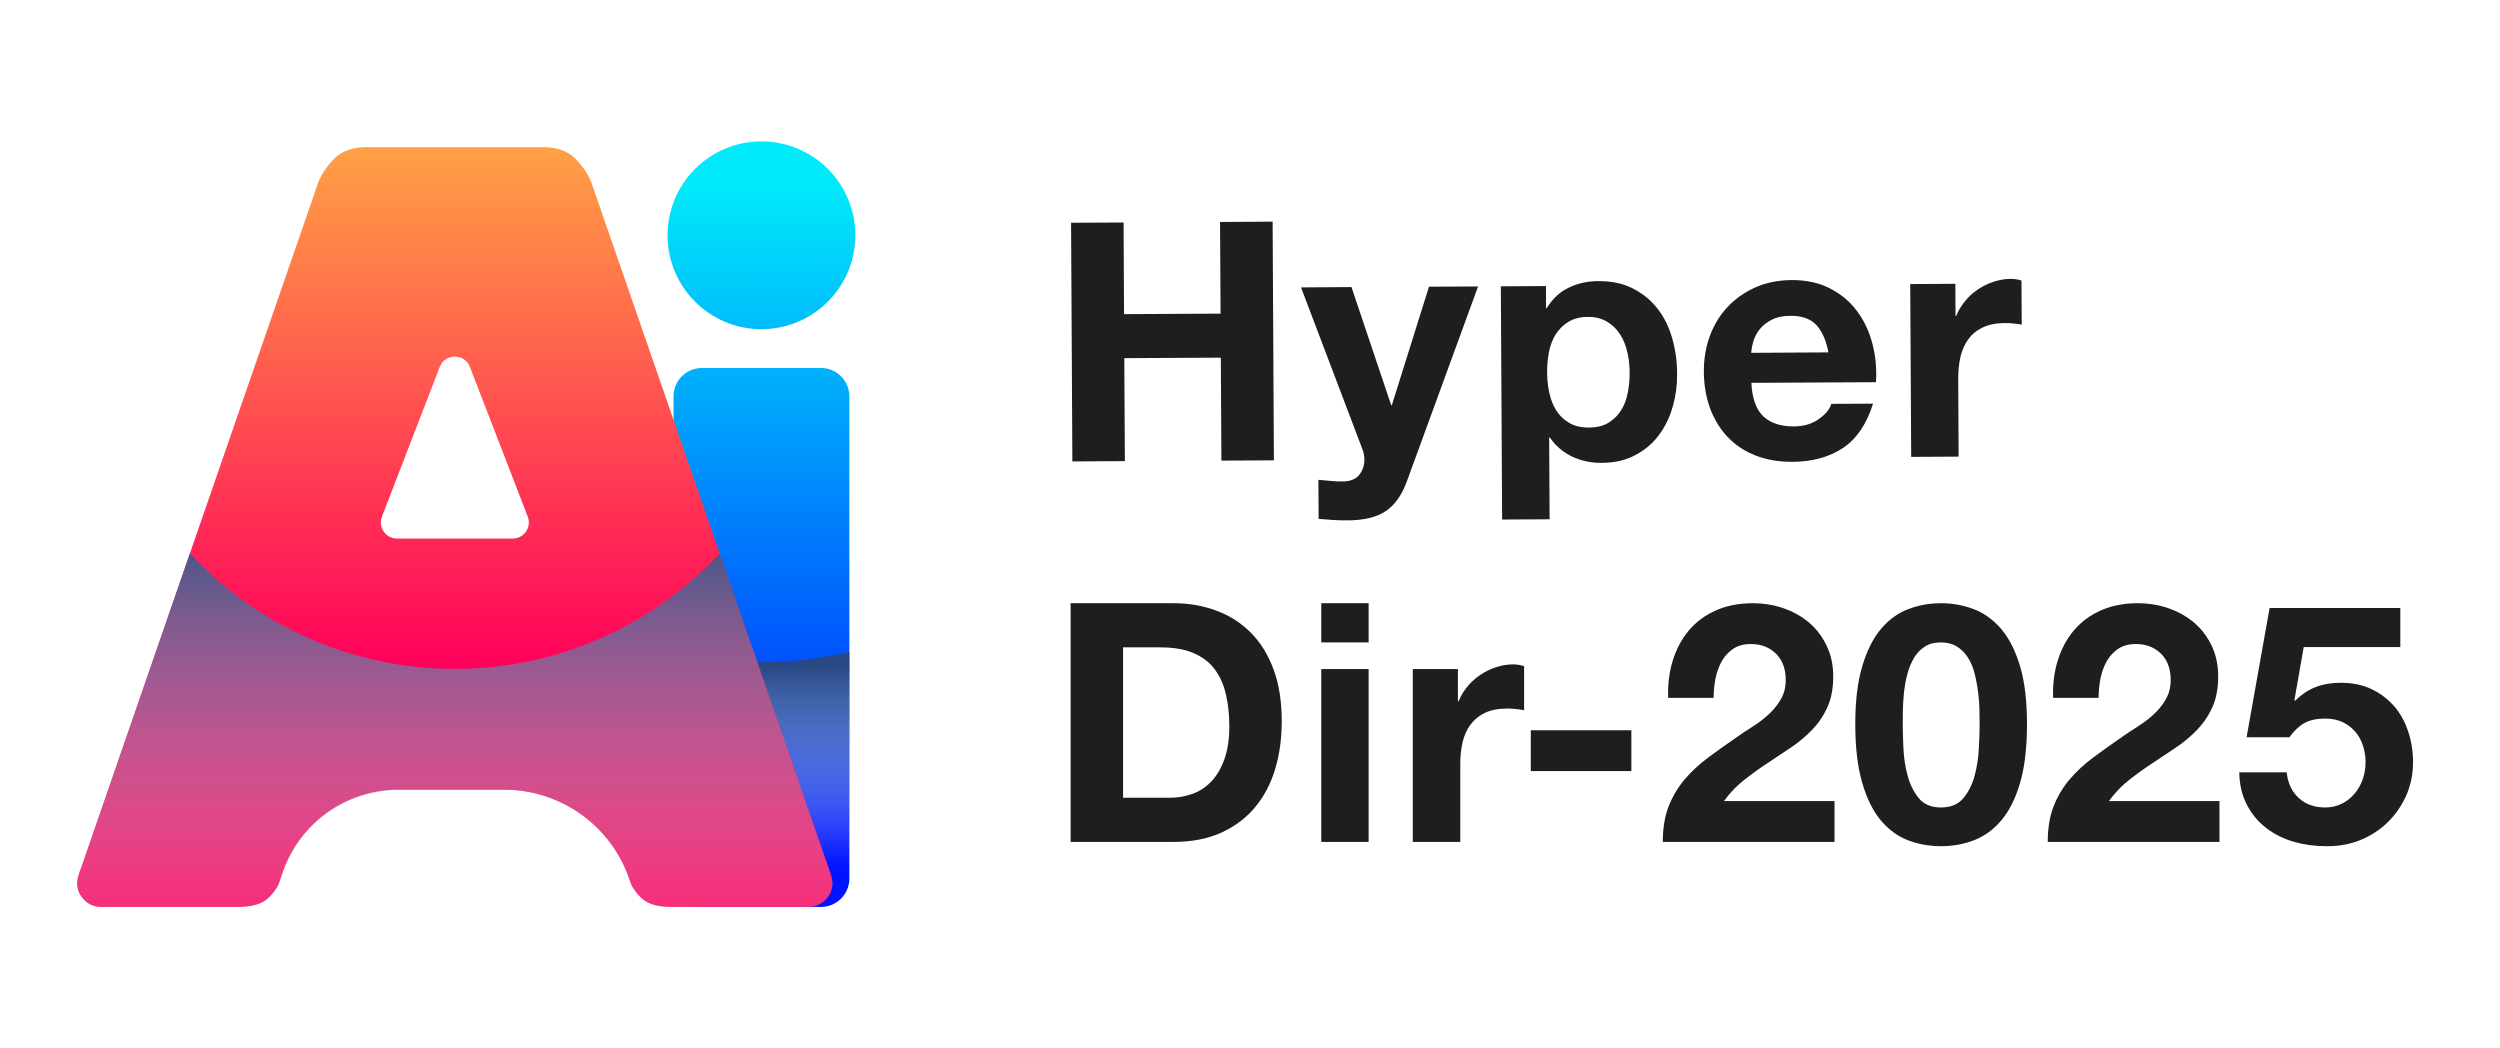 <?xml version="1.0" encoding="UTF-8"?> <svg xmlns="http://www.w3.org/2000/svg" xmlns:xlink="http://www.w3.org/1999/xlink" width="389" height="163" viewBox="0 0 389 163" fill="none"><desc> Created with Pixso. </desc><defs><clipPath id="clip30_1057"><rect id="Ai_logo_hyper-dir" width="389" height="163" fill="white" fill-opacity="0"></rect></clipPath><linearGradient x1="118.48" y1="30.11" x2="118.48" y2="132.45" id="paint_linear_30_1040_0" gradientUnits="userSpaceOnUse"><stop stop-color="#00EAFA"></stop><stop offset="1" stop-color="#0014FF"></stop></linearGradient><linearGradient x1="11.915" y1="30.111" x2="12.916" y2="132.461" id="paint_linear_30_1041_0" gradientUnits="userSpaceOnUse"><stop stop-color="#00EAFA"></stop><stop offset="1" stop-color="#0014FF"></stop></linearGradient><linearGradient x1="118.48" y1="103.49" x2="118.48" y2="135.22" id="paint_linear_30_1043_0" gradientUnits="userSpaceOnUse"><stop stop-color="#274883"></stop><stop offset="0.99" stop-color="#FFFFFF" stop-opacity="0"></stop></linearGradient><linearGradient x1="70.77" y1="-11.71" x2="70.77" y2="104.1" id="paint_linear_30_1046_0" gradientUnits="userSpaceOnUse"><stop stop-color="#FFE53B"></stop><stop offset="1" stop-color="#FF005B"></stop></linearGradient><linearGradient x1="70.77" y1="78.75" x2="70.77" y2="158.74" id="paint_linear_30_1047_0" gradientUnits="userSpaceOnUse"><stop stop-color="#274883"></stop><stop offset="0.99" stop-color="#FFFFFF" stop-opacity="0"></stop></linearGradient></defs><rect id="Ai_logo_hyper-dir" width="389" height="163" fill="#FFFFFF" fill-opacity="0"></rect><g clip-path="url(#clip30_1057)"><path id="Vector" d="M109.21 57.26L127.75 57.26C130.19 57.26 132.16 59.24 132.16 61.66L132.16 136.71C132.16 139.14 130.17 141.12 127.75 141.12L109.21 141.12C106.77 141.12 104.8 139.14 104.8 136.71L104.8 61.66C104.8 59.23 106.78 57.26 109.21 57.26Z" fill="url(#paint_linear_30_1040_0)" fill-opacity="1" fill-rule="nonzero"></path><path id="Vector" d="M133.09 36.61C133.09 44.67 126.54 51.22 118.48 51.22C110.41 51.22 103.87 44.67 103.87 36.61C103.87 28.54 110.41 22 118.48 22C126.54 22 133.09 28.54 133.09 36.61Z" fill="url(#paint_linear_30_1041_0)" fill-opacity="1" fill-rule="evenodd"></path><g style="mix-blend-mode:multiply"><path id="Vector" d="M104.8 101.46L104.8 136.71C104.8 139.14 106.78 141.12 109.21 141.12L127.75 141.12C130.19 141.12 132.16 139.14 132.16 136.71L132.16 101.46C127.76 102.48 123.19 103.04 118.48 103.04C113.77 103.04 109.2 102.48 104.8 101.46Z" fill="url(#paint_linear_30_1043_0)" fill-opacity="1" fill-rule="nonzero"></path></g><path id="Vector" d="M128.86 134.87L92.05 28.48C91.6 27.24 90.78 26.01 89.6 24.76C88.42 23.52 86.7 22.89 84.45 22.89L57.09 22.89C54.84 22.89 53.12 23.52 51.93 24.76C50.76 26 49.93 27.24 49.49 28.48L12.68 134.87C12.23 136 12 136.84 12 137.39C12 138.41 12.36 139.28 13.1 140.02C13.83 140.75 14.7 141.12 15.72 141.12L37 141.12C39.25 141.12 40.84 140.64 41.81 139.67C42.77 138.73 43.36 137.8 43.58 136.89L44.01 135.66C46.67 128 53.89 122.87 62 122.87L78.43 122.87C87.28 122.87 95.13 128.5 97.96 136.89C98.18 137.78 98.78 138.72 99.73 139.67C100.69 140.64 102.29 141.12 104.54 141.12L125.82 141.12C126.83 141.12 127.7 140.75 128.44 140.02C129.17 139.28 129.53 138.42 129.53 137.39C129.53 136.84 129.31 135.99 128.86 134.87ZM59.43 80.39L68.43 57.08C69.26 54.95 72.29 54.95 73.11 57.08L82.12 80.39C82.75 82.03 81.54 83.8 79.78 83.8L61.77 83.8C60.01 83.8 58.8 82.03 59.43 80.39Z" fill="url(#paint_linear_30_1046_0)" fill-opacity="1" fill-rule="nonzero"></path><g style="mix-blend-mode:multiply"><path id="Vector" d="M128.86 134.87L111.99 86.12C101.71 97.16 87.05 104.08 70.76 104.08C54.49 104.08 39.83 97.17 29.55 86.12L12.68 134.87C12.23 136 12 136.84 12 137.39C12 138.41 12.36 139.28 13.1 140.02C13.83 140.75 14.7 141.12 15.72 141.12L37 141.12C39.25 141.12 40.86 140.64 41.81 139.67C42.77 138.73 43.36 137.8 43.58 136.89C46.41 128.5 53.09 122.87 63.1 122.87L78.43 122.87C87.28 122.87 95.13 128.5 97.96 136.89C98.18 137.78 98.78 138.72 99.73 139.67C100.69 140.64 102.29 141.12 104.54 141.12L125.82 141.12C126.83 141.12 127.7 140.75 128.44 140.02C129.17 139.28 129.53 138.42 129.53 137.39C129.53 136.84 129.31 135.99 128.86 134.87Z" fill="url(#paint_linear_30_1047_0)" fill-opacity="1" fill-rule="nonzero"></path></g><path id="Hyper" d="M166.86 71.8L166.66 34.66L174.83 34.62L174.9 48.88L189.92 48.8L189.84 34.54L198.02 34.49L198.22 71.63L190.05 71.67L189.96 55.65L174.94 55.73L175.03 71.75L166.86 71.8ZM233.73 80.84L233.53 44.55L240.55 44.51L240.57 47.95L240.67 47.95Q241.79 46.12 243.42 45.12Q243.75 44.92 244.09 44.76Q244.34 44.64 244.59 44.54Q246.46 43.75 248.66 43.74Q251.83 43.72 254.12 44.91Q255.69 45.71 256.89 46.88Q257.45 47.43 257.94 48.06Q259.46 50.03 260.2 52.66Q260.95 55.27 260.96 58.14Q260.98 60.68 260.34 63.05Q260.3 63.2 260.25 63.34Q259.59 65.69 258.24 67.54Q258.16 67.66 258.07 67.77Q257.59 68.41 257.03 68.96Q255.88 70.08 254.39 70.85Q252.19 72.01 249.23 72.02Q247.11 72.04 245.27 71.32Q244.94 71.2 244.62 71.05Q243.82 70.66 243.12 70.14Q241.99 69.29 241.15 68.07L241.05 68.07L241.12 80.8L233.73 80.84ZM291.9 59.47L272.51 59.57Q272.69 63.16 274.36 64.77Q274.42 64.82 274.48 64.88Q276.15 66.37 279.16 66.35Q281.06 66.34 282.5 65.53Q282.76 65.38 283 65.21Q284.6 64.09 284.95 62.84L291.45 62.81Q289.92 67.65 286.7 69.75Q283.5 71.84 278.92 71.86Q275.75 71.88 273.19 70.89Q271.1 70.07 269.52 68.67Q269.18 68.37 268.86 68.03Q268.78 67.95 268.7 67.87Q267.04 66.05 266.1 63.57Q265.14 60.97 265.12 57.85Q265.1 54.84 266.07 52.23Q266.92 49.96 268.4 48.22Q268.62 47.97 268.85 47.72Q269.32 47.22 269.84 46.78Q271.32 45.52 273.17 44.7Q275.69 43.6 278.77 43.58Q282.19 43.56 284.75 44.88Q286.48 45.76 287.79 47.06Q288.42 47.69 288.96 48.41Q289.07 48.55 289.17 48.7Q290.66 50.82 291.35 53.5Q292.1 56.35 291.9 59.47ZM297.38 71.09L297.23 44.2L304.25 44.16L304.28 49.17L304.38 49.17Q304.52 48.82 304.69 48.48Q305.14 47.61 305.78 46.84Q306.38 46.1 307.1 45.52Q307.44 45.25 307.8 45.01Q308.43 44.59 309.1 44.27Q309.65 44.02 310.23 43.83Q310.65 43.69 311.08 43.6Q311.98 43.4 312.93 43.39Q313.67 43.39 314.54 43.65L314.58 50.51Q314.06 50.41 313.34 50.34Q312.61 50.26 311.93 50.27Q309.91 50.28 308.5 50.96Q307.42 51.48 306.66 52.3Q306.44 52.55 306.24 52.83Q305.4 54 305.04 55.56Q304.69 57.11 304.7 58.94L304.76 71.05L297.38 71.09ZM229.99 44.57L218.93 74.84Q217.74 78.12 215.62 79.53Q213.51 80.95 209.71 80.97Q208.56 80.98 207.44 80.91Q206.32 80.84 205.18 80.74L205.14 74.66Q206.19 74.76 207.28 74.85Q208.01 74.92 208.73 74.91Q209.1 74.91 209.46 74.89Q210.58 74.77 211.25 74.16Q211.45 73.97 211.61 73.74Q211.99 73.2 212.16 72.6Q212.3 72.1 212.3 71.55Q212.3 70.7 212.01 69.95Q212 69.92 211.99 69.89L202.44 44.72L210.29 44.67L216.47 63.05L216.57 63.05L222.35 44.61L229.99 44.57ZM244.2 65.82Q245.46 66.54 247.22 66.53Q249.05 66.52 250.26 65.79Q251.02 65.32 251.6 64.69Q251.94 64.31 252.22 63.87Q252.98 62.7 253.27 61.14Q253.34 60.81 253.39 60.48Q253.58 59.24 253.57 57.96Q253.57 56.6 253.32 55.29Q253.27 55.04 253.21 54.8Q252.87 53.24 252.08 52.03Q251.66 51.36 251.1 50.84Q250.63 50.4 250.06 50.06Q248.84 49.3 247.08 49.31Q245.26 49.32 244.03 50.09Q243.36 50.51 242.83 51.06Q242.4 51.51 242.06 52.04Q241.32 53.24 241.01 54.8Q240.72 56.37 240.73 58.03Q240.73 59.13 240.9 60.2Q240.97 60.71 241.09 61.2Q241.44 62.76 242.19 63.92Q242.43 64.28 242.71 64.6Q243.33 65.31 244.2 65.82ZM272.48 54.9L284.5 54.83Q283.97 52.03 282.63 50.58Q282.53 50.47 282.42 50.37Q281.09 49.13 278.59 49.14Q276.82 49.15 275.65 49.77Q274.49 50.37 273.79 51.26Q273.1 52.14 272.81 53.13Q272.54 54.11 272.48 54.9Z" fill="#1E1E1E" fill-opacity="1" fill-rule="evenodd"></path><path id="Dir-2025" d="M166.59 131L166.59 93.86L182.6 93.86Q186.19 93.86 189.27 95.02Q191.27 95.75 192.91 96.96Q193.82 97.63 194.63 98.44Q196.9 100.73 198.17 104.17Q199.44 107.6 199.44 112.22Q199.44 116.28 198.4 119.72Q197.36 123.15 195.25 125.65Q194.86 126.12 194.44 126.54Q192.57 128.41 190.01 129.57Q186.86 131 182.6 131L166.59 131ZM212.96 93.86L212.96 99.96L205.59 99.96L205.59 93.86L212.96 93.86ZM266.64 108.59L259.57 108.59Q259.45 105.47 260.28 102.79Q261.11 100.12 262.76 98.13Q262.77 98.12 262.78 98.11Q263.2 97.61 263.68 97.15Q265.09 95.82 266.97 94.99Q269.49 93.86 272.77 93.86Q274.99 93.86 277.03 94.48Q277.28 94.56 277.53 94.65Q279.6 95.36 281.21 96.64Q281.36 96.76 281.5 96.88Q281.89 97.22 282.25 97.58Q283.45 98.83 284.23 100.48Q285.25 102.61 285.25 105.25Q285.25 108.02 284.36 110Q283.8 111.26 283 112.34Q282.55 112.95 282.02 113.5Q280.56 115.04 278.72 116.28Q276.88 117.53 275 118.76Q273.14 119.98 271.36 121.39Q270.99 121.68 270.64 121.99Q269.31 123.17 268.25 124.65L285.45 124.65L285.45 131L258.73 131Q258.73 127.82 259.63 125.49Q260.41 123.5 261.65 121.87Q261.87 121.58 262.1 121.31Q263.67 119.46 265.77 117.89Q267.88 116.33 270.22 114.72Q271.41 113.88 272.76 113.03Q274.11 112.17 275.23 111.13Q276.13 110.3 276.78 109.32Q276.95 109.06 277.11 108.79Q277.2 108.63 277.28 108.47Q277.86 107.3 277.86 105.83Q277.86 103.63 276.79 102.23Q276.58 101.94 276.32 101.69Q275.88 101.26 275.35 100.95Q274.1 100.21 272.4 100.21Q270.84 100.21 269.74 100.92Q269.71 100.95 269.67 100.97Q269.28 101.23 268.95 101.55Q268.32 102.14 267.88 102.94Q267.21 104.16 266.92 105.64Q266.64 107.13 266.64 108.59ZM289.75 121.77Q288.68 118.1 288.68 112.64Q288.68 107.33 289.75 103.73Q290.81 100.11 292.63 97.92Q294.22 96.02 296.26 95.06Q296.56 94.92 296.87 94.8Q297.39 94.6 297.92 94.44Q299.87 93.86 302 93.86Q304.6 93.86 306.89 94.7Q307.03 94.75 307.16 94.8Q307.48 94.92 307.79 95.07Q309.83 96.03 311.43 97.92Q313.27 100.11 314.34 103.73Q315.4 107.33 315.4 112.64Q315.4 118.1 314.34 121.77Q313.27 125.43 311.43 127.62Q309.83 129.52 307.79 130.47Q307.48 130.62 307.16 130.74Q307.08 130.77 307 130.8Q304.66 131.67 302 131.67Q299.82 131.67 297.82 131.07Q297.34 130.92 296.87 130.74Q296.56 130.62 296.26 130.48Q294.22 129.52 292.63 127.62Q290.81 125.43 289.75 121.77ZM326.54 108.59L319.47 108.59Q319.35 105.47 320.18 102.79Q321.01 100.12 322.66 98.13L322.68 98.11Q323.11 97.61 323.59 97.15Q324.99 95.82 326.87 94.99Q329.4 93.86 332.67 93.86Q334.9 93.86 336.93 94.48Q337.18 94.56 337.43 94.65Q339.5 95.36 341.11 96.64Q341.26 96.76 341.41 96.88Q341.8 97.22 342.15 97.58Q343.35 98.83 344.14 100.48Q345.15 102.61 345.15 105.25Q345.15 108.02 344.26 110Q343.7 111.26 342.9 112.34Q342.45 112.95 341.93 113.5Q340.47 115.04 338.63 116.28Q336.79 117.53 334.91 118.76Q333.04 119.98 331.26 121.39Q330.89 121.68 330.54 121.99Q329.22 123.17 328.15 124.65L345.35 124.65L345.35 131L318.63 131Q318.63 127.82 319.53 125.49Q320.31 123.5 321.55 121.87Q321.77 121.58 322.01 121.31Q323.57 119.46 325.68 117.89Q327.78 116.33 330.12 114.72Q331.31 113.88 332.66 113.03Q334.02 112.17 335.14 111.13Q336.03 110.3 336.69 109.32Q336.86 109.06 337.01 108.79Q337.1 108.63 337.18 108.47Q337.76 107.3 337.76 105.83Q337.76 103.63 336.7 102.23Q336.48 101.94 336.23 101.69Q335.78 101.26 335.26 100.95Q334 100.21 332.3 100.21Q330.74 100.21 329.65 100.92Q329.61 100.95 329.57 100.97Q329.19 101.23 328.86 101.55Q328.22 102.14 327.78 102.94Q327.11 104.16 326.82 105.64Q326.54 107.13 326.54 108.59ZM373.49 94.6L373.49 100.68L358.46 100.68L357.01 108.94L357.11 109.05Q358.63 107.55 360.34 106.9Q362.05 106.24 364.24 106.24Q366.94 106.24 369.02 107.23Q370.68 108.02 371.92 109.24Q372.24 109.55 372.53 109.88Q373.96 111.55 374.71 113.81Q375.47 116.07 375.47 118.62Q375.47 120.86 374.77 122.86Q374.6 123.36 374.38 123.85Q373.6 125.56 372.44 126.96Q371.97 127.52 371.43 128.04Q370.91 128.54 370.33 128.98Q368.89 130.08 367.14 130.77Q366.74 130.92 366.34 131.05Q364.25 131.71 361.95 131.67Q359.3 131.67 356.87 130.97Q354.77 130.36 353.07 129.17Q352.82 129 352.58 128.81Q351.91 128.28 351.33 127.67Q350.31 126.57 349.6 125.19Q348.48 123.04 348.43 120.18L355.81 120.18Q356.01 122.1 357.01 123.42Q357.31 123.82 357.69 124.17Q358.1 124.54 358.57 124.83Q359.94 125.64 361.79 125.64Q363.2 125.64 364.33 125.08Q364.37 125.06 364.41 125.04Q365.32 124.58 366.01 123.89Q366.2 123.7 366.38 123.48Q366.4 123.46 366.42 123.44Q367.2 122.49 367.64 121.25Q367.82 120.72 367.93 120.18Q368.08 119.42 368.08 118.62Q368.08 117.22 367.66 115.98Q367.33 114.96 366.71 114.15Q366.57 113.96 366.41 113.78Q365.99 113.31 365.5 112.95Q365.01 112.59 364.44 112.33Q363.3 111.81 361.79 111.81Q359.82 111.81 358.56 112.51Q357.32 113.21 356.23 114.72L349.57 114.72L353.15 94.6L373.49 94.6ZM296.09 110.38Q296.07 111.7 296.07 112.64Q296.07 114.2 296.17 116.41Q296.27 118.62 296.82 120.67Q297.36 122.73 298.56 124.19Q298.87 124.57 299.25 124.85Q300.34 125.64 302 125.64Q303.72 125.64 304.84 124.82Q305.2 124.55 305.5 124.19Q306.72 122.73 307.26 120.67Q307.81 118.62 307.91 116.41Q308.03 114.2 308.03 112.64Q308.03 111.7 308 110.38Q307.98 109.05 307.79 107.65Q307.63 106.45 307.37 105.29Q307.32 105.08 307.26 104.87Q306.94 103.48 306.25 102.39Q305.8 101.66 305.18 101.11Q304.88 100.85 304.54 100.63Q303.49 99.96 302 99.96Q300.49 99.96 299.47 100.63Q299.17 100.83 298.9 101.06Q298.26 101.62 297.81 102.39Q297.16 103.48 296.79 104.87Q296.58 105.65 296.44 106.44Q296.34 107.04 296.27 107.65Q296.12 109.05 296.09 110.38ZM174.75 100.73L174.75 124.13L182.03 124.13Q182.97 124.13 183.88 123.97Q184.68 123.82 185.45 123.56Q185.95 123.39 186.42 123.15Q187.52 122.59 188.42 121.66Q189.72 120.33 190.49 118.2Q191.28 116.07 191.28 113.01Q191.28 110.2 190.73 107.94Q190.19 105.67 188.94 104.06Q188.73 103.77 188.48 103.51Q187.34 102.29 185.64 101.59Q183.59 100.73 180.57 100.73L174.75 100.73ZM219.83 131L219.83 104.11L226.85 104.11L226.85 109.11L226.95 109.11Q227.1 108.76 227.27 108.43Q227.72 107.56 228.36 106.79Q228.97 106.06 229.69 105.48Q230.03 105.21 230.39 104.97Q231.02 104.56 231.7 104.24Q232.25 103.99 232.83 103.8Q233.25 103.67 233.68 103.57Q234.59 103.38 235.53 103.38Q236.27 103.38 237.15 103.65L237.15 110.51Q236.63 110.4 235.9 110.33Q235.18 110.25 234.49 110.25Q232.47 110.25 231.06 110.92Q229.98 111.44 229.22 112.26Q228.99 112.51 228.79 112.78Q227.94 113.95 227.57 115.51Q227.22 117.06 227.22 118.88L227.22 131L219.83 131ZM205.59 131L205.59 104.11L212.96 104.11L212.96 131L205.59 131ZM238.19 119.98L238.19 113.63L253.84 113.63L253.84 119.98L238.19 119.98Z" fill="#1E1E1E" fill-opacity="1" fill-rule="evenodd"></path></g></svg> 